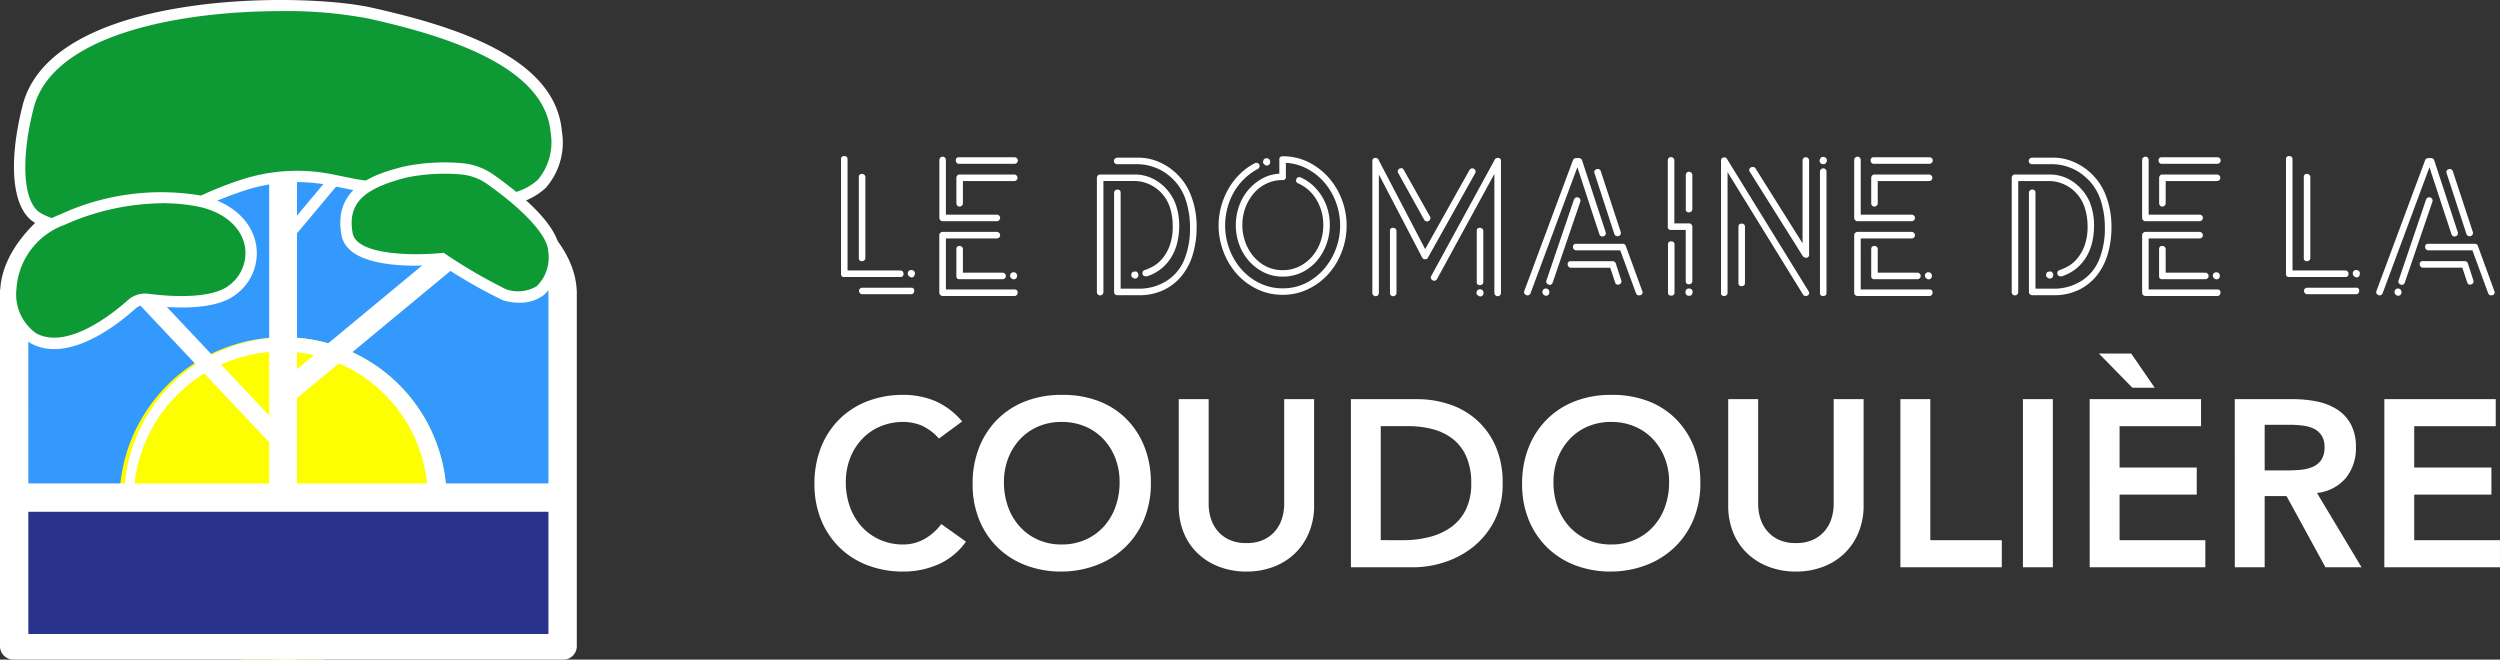 <?xml version="1.0" encoding="UTF-8"?>
<svg xmlns="http://www.w3.org/2000/svg" id="Groupe_2321" data-name="Groupe 2321" width="189.502" height="50" viewBox="0 0 189.502 50">
  <rect x="0" y="0" width="189.502" height="50" fill="#333333" stroke="none"/>
  <g id="Groupe_1" data-name="Groupe 1" transform="translate(-22 -16)">
    <path id="Tracé_1" data-name="Tracé 1" d="M46.709,84.388H5.377V69.758l16.5-10.514,18.279.162,6.553,9.706Z" transform="translate(17.778 -30.516)" fill="#3499fd"></path>
    <path id="Tracé_2" data-name="Tracé 2" d="M66.964,131.2a12.4,12.4,0,1,1-12.4-12.22,12.309,12.309,0,0,1,12.4,12.22" transform="translate(-11.113 -77.416)" fill="#fdfe00"></path>
    <path id="Tracé_3" data-name="Tracé 3" d="M54.568,120.051A11.147,11.147,0,1,1,43.247,131.2a11.247,11.247,0,0,1,11.321-11.145m0-1.074a12.221,12.221,0,1,0,12.4,12.22,12.308,12.308,0,0,0-12.4-12.22" transform="translate(-11.113 -77.416)" fill="#fff"></path>
    <rect id="Rectangle_1036" data-name="Rectangle 1036" width="41.332" height="10.482" transform="translate(23.155 53.962)" fill="#29338c"></rect>
    <rect id="Rectangle_1037" data-name="Rectangle 1037" width="2.107" height="25.572" transform="translate(42.405 27.595)" fill="#fff"></rect>
    <rect id="Rectangle_1038" data-name="Rectangle 1038" width="1.387" height="15.326" transform="matrix(0.728, -0.686, 0.686, 0.728, 32.353, 38.858)" fill="#fff"></rect>
    <rect id="Rectangle_1039" data-name="Rectangle 1039" width="16.259" height="1.686" transform="matrix(0.77, -0.638, 0.638, 0.77, 43.313, 44.977)" fill="#fff"></rect>
    <rect id="Rectangle_1040" data-name="Rectangle 1040" width="5.169" height="0.861" transform="translate(43.737 33.274) rotate(-50.112)" fill="#fff"></rect>
    <path id="Tracé_4" data-name="Tracé 4" d="M42.646,88.156H1.074A1.027,1.027,0,0,1,0,87.185V60.237a.891.891,0,0,1,.024-.207c.189-2.818,2.62-5.684,6.7-7.888A32.387,32.387,0,0,1,21.86,48.6,32.412,32.412,0,0,1,37,52.142c4.118,2.222,6.556,5.116,6.711,7.956a.9.9,0,0,1,.011.139V87.185a1.027,1.027,0,0,1-1.074.972m-40.5-1.944H41.572V60.336c0-.023,0-.046-.005-.07-.152-4.5-8.794-9.725-19.707-9.725s-19.545,5.228-19.7,9.725a.9.9,0,0,1-.014.132Z" transform="translate(22 -22.157)" fill="#fff"></path>
    <rect id="Rectangle_1041" data-name="Rectangle 1041" width="41.653" height="2.148" transform="translate(22.993 52.645)" fill="#fff"></rect>
    <path id="Tracé_5" data-name="Tracé 5" d="M30.6,15.214a13.158,13.158,0,0,0-6.749.392A26.067,26.067,0,0,0,18.4,18.1c-3.235,2.022-8.614.93-10.15-.04s-1.7-4.368-.687-8.371C9.655,1.4,28.106,1.357,33.525,2.57S47.112,6.048,47.6,11.548s-4.448,5.176-4.448,5.176S34.495,16,32.069,15.511l-1.473-.3" transform="translate(16.564 14.43)" fill="#0d9934"></path>
    <path id="Tracé_6" data-name="Tracé 6" d="M12.177,18.088a12.563,12.563,0,0,1-5.721-1.237c-1.653-1.044-1.988-4.431-.875-8.84C7.779-.69,26.633-.633,32.055.581,38.505,2.025,45.972,4.394,46.462,9.94a5.212,5.212,0,0,1-1.21,4.29,5.123,5.123,0,0,1-3.695,1.353c-.362-.031-8.714-.736-11.137-1.221l-1.474-.3a12.759,12.759,0,0,0-6.529.379,25.545,25.545,0,0,0-5.353,2.449,9.284,9.284,0,0,1-4.887,1.2M25.161.842c-7.454,0-17.313,1.7-18.746,7.381-.988,3.914-.787,7.089.5,7.9,1.482.936,6.682,1.922,9.693.04a26.416,26.416,0,0,1,5.539-2.536,13.612,13.612,0,0,1,6.97-.405l1.472.3c2.375.475,10.946,1.2,11.032,1.206a4.311,4.311,0,0,0,3.021-1.1,4.414,4.414,0,0,0,.964-3.609c-.445-5.048-8.054-7.323-13.739-8.6A33.232,33.232,0,0,0,25.161.842" transform="translate(18.127 16)" fill="#fff"></path>
    <path id="Tracé_7" data-name="Tracé 7" d="M14.164,77.423a1.526,1.526,0,0,0-1.216.38c-1.308,1.173-4.841,3.969-7.433,2.574-2.368-1.274-2.875-6.8,2.2-9a17.782,17.782,0,0,1,10.146-1.444c4.312.765,5.369,4.7,2.706,6.8-1.5,1.181-4.923.892-6.4.7" transform="translate(19.027 -38.726)" fill="#0d9934"></path>
    <path id="Tracé_8" data-name="Tracé 8" d="M5.513,79.626a3.684,3.684,0,0,1-1.773-.432,4.458,4.458,0,0,1-1.949-4.142,6.5,6.5,0,0,1,4.179-5.635,18.194,18.194,0,0,1,10.393-1.473c2.306.409,3.951,1.724,4.4,3.518a3.874,3.874,0,0,1-1.5,4.039c-1.58,1.242-4.89,1.026-6.722.788h0a1.094,1.094,0,0,0-.874.273c-1.155,1.036-3.728,3.064-6.151,3.064m8.17-11.054A18.551,18.551,0,0,0,6.314,70.2a5.535,5.535,0,0,0-3.664,4.883,3.6,3.6,0,0,0,1.5,3.35c2.4,1.291,5.92-1.6,6.943-2.515a1.956,1.956,0,0,1,1.558-.486c2.848.371,5.121.143,6.08-.611a3.038,3.038,0,0,0,1.2-3.155c-.365-1.455-1.754-2.532-3.717-2.88a14.476,14.476,0,0,0-2.53-.218" transform="translate(20.597 -37.165)" fill="#fff"></path>
    <path id="Tracé_9" data-name="Tracé 9" d="M133.031,60.2a4.491,4.491,0,0,0-2.358-.823,14.793,14.793,0,0,0-4.166.267c-2.351.623-4.931,1.554-4.355,4.691.475,2.588,7.205,1.86,7.205,1.86a41.789,41.789,0,0,0,4.751,2.75c1.029.324,3.844.565,3.721-3.316-.058-1.822-3.126-4.243-4.8-5.429" transform="translate(-73.846 -30.596)" fill="#0d9934"></path>
    <path id="Tracé_10" data-name="Tracé 10" d="M133.645,67.973a4.323,4.323,0,0,1-1.238-.184,37.059,37.059,0,0,1-4.729-2.717c-1.212.116-7.016.525-7.521-2.225-.691-3.765,2.795-4.688,4.667-5.184a15.161,15.161,0,0,1,4.3-.281,4.919,4.919,0,0,1,2.584.9c2.239,1.588,4.92,3.878,4.98,5.766a3.811,3.811,0,0,1-1.209,3.355,2.992,2.992,0,0,1-1.833.568m-5.754-3.788.128.084a38.945,38.945,0,0,0,4.645,2.7,2.766,2.766,0,0,0,2.294-.249,3.035,3.035,0,0,0,.869-2.643c-.037-1.163-1.763-3.067-4.618-5.092a4.057,4.057,0,0,0-2.132-.745,14.333,14.333,0,0,0-4.032.254c-2.834.75-4.5,1.715-4.042,4.2.328,1.79,5.094,1.688,6.737,1.511Z" transform="translate(-72.273 -29.026)" fill="#fff"></path>
    <rect id="Rectangle_1042" data-name="Rectangle 1042" width="43.721" height="47.197" transform="translate(22 16)" fill="none"></rect>
  </g>
  <path id="Tracé_7988" data-name="Tracé 7988" d="M2.115-.36A.222.222,0,0,1,2.19-.533.26.26,0,0,1,2.37-.6H6.06a.212.212,0,0,1,.24.24.26.26,0,0,1-.068.18.222.222,0,0,1-.172.075H2.37A.245.245,0,0,1,2.19-.18.245.245,0,0,1,2.115-.36ZM.99-1.41a.212.212,0,0,1-.24-.24v-8.685a.212.212,0,0,1,.24-.24q.255,0,.255.24v8.43h3.99a.239.239,0,0,1,.188.075.26.26,0,0,1,.067.18q0,.24-.255.24ZM2.1-8.985a.212.212,0,0,1,.24-.24.26.26,0,0,1,.18.068.222.222,0,0,1,.075.172V-2.85a.222.222,0,0,1-.075.172.26.26,0,0,1-.18.068.212.212,0,0,1-.24-.24Zm3.975,7.6a.348.348,0,0,1-.225-.15.263.263,0,0,1-.03-.21v-.015a.26.26,0,0,1,.255-.18.1.1,0,0,1,.045.007.1.1,0,0,0,.045.007.228.228,0,0,1,.165.135.256.256,0,0,1,0,.21v.015A.231.231,0,0,1,6.075-1.38ZM8.46.03a.245.245,0,0,1-.18-.075A.245.245,0,0,1,8.2-.225v-4.35a.245.245,0,0,1,.075-.18.245.245,0,0,1,.18-.075h4.1a.245.245,0,0,1,.18.075.245.245,0,0,1,.075.18.222.222,0,0,1-.075.173.26.26,0,0,1-.18.068H8.7v3.87h5.2a.212.212,0,0,1,.24.24.26.26,0,0,1-.068.18A.222.222,0,0,1,13.9.03Zm0-5.67a.245.245,0,0,1-.18-.075.245.245,0,0,1-.075-.18v-4.38a.245.245,0,0,1,.075-.18.245.245,0,0,1,.18-.075.222.222,0,0,1,.172.075.26.26,0,0,1,.068.18v4.14h3.855a.26.26,0,0,1,.18.068.222.222,0,0,1,.075.173.245.245,0,0,1-.075.18.245.245,0,0,1-.18.075Zm5.415-3.54a.245.245,0,0,1,.18.075.245.245,0,0,1,.075.18.222.222,0,0,1-.075.172.26.26,0,0,1-.18.068H9.99v1.68a.245.245,0,0,1-.075.18.245.245,0,0,1-.18.075.222.222,0,0,1-.172-.075.26.26,0,0,1-.068-.18v-1.92a.26.26,0,0,1,.068-.18.222.222,0,0,1,.172-.075ZM9.69-9.99a.222.222,0,0,1-.172-.075.26.26,0,0,1-.068-.18.212.212,0,0,1,.24-.24H13.9a.26.26,0,0,1,.18.067.222.222,0,0,1,.075.172.245.245,0,0,1-.075.18.245.245,0,0,1-.18.075Zm.045,6.225a.26.26,0,0,1,.18.067.239.239,0,0,1,.075.188v1.77h3a.245.245,0,0,1,.18.075.245.245,0,0,1,.075.18.222.222,0,0,1-.075.173.26.26,0,0,1-.18.067H9.735a.212.212,0,0,1-.24-.24V-3.51Q9.495-3.765,9.735-3.765Zm4.185,2.01a.226.226,0,0,1,.15.128.283.283,0,0,1,.015.2v.015a.26.26,0,0,1-.255.18.361.361,0,0,1-.225-.142.273.273,0,0,1-.03-.218.26.26,0,0,1,.255-.18A.209.209,0,0,1,13.92-1.755ZM21.69-9.96a.26.26,0,0,1-.18-.068.222.222,0,0,1-.075-.172.245.245,0,0,1,.075-.18.245.245,0,0,1,.18-.075h1.62a3.742,3.742,0,0,1,1.245.21,4.482,4.482,0,0,1,1.11.57,4.521,4.521,0,0,1,.915.862,4.367,4.367,0,0,1,.645,1.088,6.441,6.441,0,0,1,.48,2.55,7.149,7.149,0,0,1-.27,1.988,4.741,4.741,0,0,1-.818,1.635,3.982,3.982,0,0,1-1.372,1.11A4.277,4.277,0,0,1,23.31-.03H21.7a.26.26,0,0,1-.18-.068A.222.222,0,0,1,21.45-.27V-7.785a.239.239,0,0,1,.075-.187.26.26,0,0,1,.18-.068q.24,0,.24.255v7.26H23.31a3.889,3.889,0,0,0,2.122-.593,3.428,3.428,0,0,0,1.372-1.7,6.2,6.2,0,0,0,.4-2.355,6.711,6.711,0,0,0-.322-2.077A3.9,3.9,0,0,0,25.74-8.985a3.677,3.677,0,0,0-1.283-.758A3.8,3.8,0,0,0,23.31-9.96ZM20.385-.015a.222.222,0,0,1-.172-.075.26.26,0,0,1-.068-.18V-8.925a.26.26,0,0,1,.068-.18.222.222,0,0,1,.172-.075H22.98a3.094,3.094,0,0,1,1.838.57A3.659,3.659,0,0,1,26.04-7.125a4.739,4.739,0,0,1,.345,1.845,5.37,5.37,0,0,1-.143,1.245,3.889,3.889,0,0,1-.442,1.1,3.391,3.391,0,0,1-.765.885,3.367,3.367,0,0,1-1.11.593q-.27,0-.315-.165a.261.261,0,0,1,.015-.195.229.229,0,0,1,.15-.12,3.854,3.854,0,0,0,.6-.263,2.468,2.468,0,0,0,.7-.57,3.336,3.336,0,0,0,.578-.99,4.173,4.173,0,0,0,.24-1.522,4.506,4.506,0,0,0-.232-1.463,2.95,2.95,0,0,0-.818-1.223,2.867,2.867,0,0,0-.877-.533,2.718,2.718,0,0,0-.983-.187H20.64V-.27a.245.245,0,0,1-.075.18A.245.245,0,0,1,20.385-.015Zm2.64-1.275a.373.373,0,0,1-.24-.142.237.237,0,0,1-.015-.217.181.181,0,0,1,.135-.158,1,1,0,0,1,.21-.023.279.279,0,0,1,.15.143.283.283,0,0,1,.015.2v.015A.26.26,0,0,1,23.025-1.29ZM29.37-5.31a5.522,5.522,0,0,1,.188-1.425,5.606,5.606,0,0,1,.54-1.327,5.262,5.262,0,0,1,.863-1.132,4.561,4.561,0,0,1,1.155-.84.174.174,0,0,1,.12-.03.235.235,0,0,1,.21.12.228.228,0,0,1,.022.2.256.256,0,0,1-.127.143,4.594,4.594,0,0,0-1.05.772,4.529,4.529,0,0,0-.78,1.02,5.018,5.018,0,0,0-.48,1.2,5.157,5.157,0,0,0-.165,1.3,5.036,5.036,0,0,0,.323,1.778,4.888,4.888,0,0,0,.9,1.522,4.421,4.421,0,0,0,1.38,1.057,3.916,3.916,0,0,0,1.763.4,3.869,3.869,0,0,0,1.755-.4,4.4,4.4,0,0,0,1.373-1.065,5.005,5.005,0,0,0,.9-1.523,4.975,4.975,0,0,0,.323-1.77,5.029,5.029,0,0,0-.3-1.717,4.929,4.929,0,0,0-.84-1.485,4.5,4.5,0,0,0-1.3-1.073,3.935,3.935,0,0,0-1.673-.48V-9a.212.212,0,0,1-.24.24,2.778,2.778,0,0,0-1.26.285A2.958,2.958,0,0,0,32-7.71a3.563,3.563,0,0,0-.615,1.095A3.8,3.8,0,0,0,31.17-5.34a3.753,3.753,0,0,0,.218,1.26,3.481,3.481,0,0,0,.623,1.1,3.066,3.066,0,0,0,.967.765,2.731,2.731,0,0,0,1.252.285,2.778,2.778,0,0,0,1.26-.285,3.089,3.089,0,0,0,.975-.758,3.391,3.391,0,0,0,.623-1.087,3.8,3.8,0,0,0,.217-1.275,3.663,3.663,0,0,0-.517-1.935,3.046,3.046,0,0,0-1.4-1.245.2.2,0,0,1-.128-.127.223.223,0,0,1,.007-.187.208.208,0,0,1,.225-.15.209.209,0,0,1,.09.015,3.385,3.385,0,0,1,.915.593,3.9,3.9,0,0,1,.7.84,4.033,4.033,0,0,1,.45,1.028A4.266,4.266,0,0,1,37.8-5.34a4.179,4.179,0,0,1-.263,1.47,4.06,4.06,0,0,1-.727,1.245,3.486,3.486,0,0,1-1.125.862,3.269,3.269,0,0,1-1.455.322,3.161,3.161,0,0,1-1.447-.33,3.7,3.7,0,0,1-1.125-.87,3.869,3.869,0,0,1-.728-1.245,4.246,4.246,0,0,1-.255-1.455,4.32,4.32,0,0,1,.233-1.4,3.879,3.879,0,0,1,.667-1.215,3.788,3.788,0,0,1,1.042-.885,3.026,3.026,0,0,1,1.357-.4v-1.08q0-.24.255-.24a4.3,4.3,0,0,1,1.95.442,5.03,5.03,0,0,1,1.53,1.17,5.387,5.387,0,0,1,1.005,1.672,5.474,5.474,0,0,1,.36,1.965,5.534,5.534,0,0,1-.36,1.973,5.366,5.366,0,0,1-1.005,1.68A4.9,4.9,0,0,1,36.173-.5,4.374,4.374,0,0,1,34.23-.06,4.408,4.408,0,0,1,32.272-.5a4.9,4.9,0,0,1-1.537-1.163,5.366,5.366,0,0,1-1-1.68A5.534,5.534,0,0,1,29.37-5.31Zm3.39-4.92a.231.231,0,0,1,.255-.18.209.209,0,0,1,.09.015.224.224,0,0,1,.15.135.306.306,0,0,1,.015.21.262.262,0,0,1-.255.195.428.428,0,0,1-.24-.158.209.209,0,0,1-.015-.2ZM49.275-.465a.226.226,0,0,1,.15.127.32.32,0,0,1,.015.218.231.231,0,0,1-.255.18.361.361,0,0,1-.225-.142A.273.273,0,0,1,48.93-.3a.26.26,0,0,1,.255-.18A.209.209,0,0,1,49.275-.465ZM42.6.045a.222.222,0,0,1-.173-.075.26.26,0,0,1-.067-.18V-4.9a.212.212,0,0,1,.24-.24.26.26,0,0,1,.18.068.222.222,0,0,1,.075.173V-.21a.245.245,0,0,1-.075.18A.245.245,0,0,1,42.6.045Zm2.58-5.67a.248.248,0,0,1-.225-.12L42.99-9.285a.211.211,0,0,1-.03-.187.287.287,0,0,1,.12-.158.491.491,0,0,1,.12-.03.212.212,0,0,1,.21.135L45.39-6a.211.211,0,0,1,.03.188.287.287,0,0,1-.12.157A.491.491,0,0,1,45.18-5.625ZM41.28.045A.245.245,0,0,1,41.1-.03a.245.245,0,0,1-.075-.18V-10.2a.225.225,0,0,1,.195-.24.5.5,0,0,1,.157.022.2.2,0,0,1,.112.113l3.54,6.78,3.36-6a.235.235,0,0,1,.21-.12.174.174,0,0,1,.12.03.228.228,0,0,1,.12.142.244.244,0,0,1-.015.188L45.24-2.88a.2.2,0,0,1-.225.12.2.2,0,0,1-.21-.12L41.52-9.18V-.21a.26.26,0,0,1-.068.18A.222.222,0,0,1,41.28.045Zm7.9-.84a.212.212,0,0,1-.24-.24V-4.9a.212.212,0,0,1,.24-.24.26.26,0,0,1,.18.068.222.222,0,0,1,.075.173v3.87a.222.222,0,0,1-.075.172A.26.26,0,0,1,49.185-.8Zm1.35.84a.245.245,0,0,1-.18-.075.245.245,0,0,1-.075-.18V-9.225L45.93-1.26a.242.242,0,0,1-.225.135.256.256,0,0,1-.12-.045.228.228,0,0,1-.12-.142.211.211,0,0,1,.03-.187l4.815-8.82a.208.208,0,0,1,.12-.1.572.572,0,0,1,.165-.022.222.222,0,0,1,.18.24V-.21a.26.26,0,0,1-.068.18A.222.222,0,0,1,50.535.045Zm2.235-.06q-.3-.09-.225-.33l3.69-9.915a.25.25,0,0,1,.24-.165h.21a.25.25,0,0,1,.24.165L58.71-4.815a.261.261,0,0,1-.015.2.229.229,0,0,1-.15.12.059.059,0,0,0-.037.008.059.059,0,0,1-.037.007.251.251,0,0,1-.24-.18l-1.665-5.07L53.01-.165A.251.251,0,0,1,52.77-.015Zm8.49,0a.251.251,0,0,1-.24-.15l-1.2-3.27H56.49A.239.239,0,0,1,56.3-3.51a.26.26,0,0,1-.067-.18q0-.24.255-.24H60a.242.242,0,0,1,.225.135l1.26,3.45a.221.221,0,0,1-.15.315Zm-6.81-.8q-.3-.09-.225-.33L56.31-7.29a.27.27,0,0,1,.24-.165.1.1,0,0,1,.045.008.067.067,0,0,0,.03.007.226.226,0,0,1,.15.128.248.248,0,0,1,.015.188l-2.1,6.15A.25.25,0,0,1,54.45-.81Zm5.2-.015A.209.209,0,0,1,59.43-.99l-.375-1.125H56.07A.222.222,0,0,1,55.9-2.19a.26.26,0,0,1-.068-.18.212.212,0,0,1,.24-.24h3.165a.25.25,0,0,1,.24.165l.42,1.3a.228.228,0,0,1-.015.18.229.229,0,0,1-.15.12ZM59.61-4.5a.25.25,0,0,1-.24-.165l-1.5-4.6a.221.221,0,0,1,.15-.315A.167.167,0,0,1,58.1-9.6a.233.233,0,0,1,.24.165L59.85-4.83a.261.261,0,0,1-.015.2.229.229,0,0,1-.15.12ZM54.18.015a.361.361,0,0,1-.225-.143.273.273,0,0,1-.03-.217A.262.262,0,0,1,54.18-.54a.1.1,0,0,1,.045.007.1.1,0,0,0,.045.008.279.279,0,0,1,.15.142.283.283,0,0,1,.015.2v.015A.26.26,0,0,1,54.18.015Zm10.6-1.11V-4.98H63.66a.212.212,0,0,1-.24-.24v-5.025a.26.26,0,0,1,.068-.18.222.222,0,0,1,.173-.075.245.245,0,0,1,.18.075.245.245,0,0,1,.075.18v4.77h1.11a.245.245,0,0,1,.18.075.246.246,0,0,1,.075.18V-1.1a.222.222,0,0,1-.075.173.26.26,0,0,1-.18.067A.212.212,0,0,1,64.785-1.1ZM63.435-3.87a.212.212,0,0,1,.24-.24q.255,0,.255.24V-.24q0,.24-.255.24a.212.212,0,0,1-.24-.24ZM65.28-6.555a.222.222,0,0,1-.075.173.26.26,0,0,1-.18.068.212.212,0,0,1-.24-.24v-2.58a.26.26,0,0,1,.068-.18.222.222,0,0,1,.173-.075.245.245,0,0,1,.18.075.246.246,0,0,1,.075.18ZM64.935,0a.224.224,0,0,1-.15-.135.306.306,0,0,1-.015-.21V-.36a.26.26,0,0,1,.255-.18.1.1,0,0,1,.045.007.1.1,0,0,0,.045.008.228.228,0,0,1,.165.135.256.256,0,0,1,0,.21v.015a.231.231,0,0,1-.255.18ZM69.27-.96q0,.24-.255.24a.212.212,0,0,1-.24-.24V-5.2q0-.255.24-.255a.225.225,0,0,1,.255.255ZM67.695.03a.212.212,0,0,1-.24-.24V-10.23a.222.222,0,0,1,.18-.24.067.067,0,0,0,.03-.007.067.067,0,0,1,.03-.007.235.235,0,0,1,.21.12l6.18,10.02A.221.221,0,0,1,74.01,0a.476.476,0,0,1-.135.03.235.235,0,0,1-.21-.12L67.95-9.36V-.21a.222.222,0,0,1-.075.173A.26.26,0,0,1,67.695.03Zm1.95-9.405a.221.221,0,0,1,.075-.345.245.245,0,0,1,.135-.03.221.221,0,0,1,.21.1l3.57,5.685v-6.27a.26.26,0,0,1,.068-.18.222.222,0,0,1,.173-.075.245.245,0,0,1,.18.075.246.246,0,0,1,.075.18v7.125a.221.221,0,0,1-.18.24.33.33,0,0,1-.285-.105Zm5.55-.27a.239.239,0,0,1,.188.075.26.26,0,0,1,.067.18V-.21q0,.24-.255.24a.212.212,0,0,1-.24-.24V-9.39a.26.26,0,0,1,.067-.18A.222.222,0,0,1,75.195-9.645Zm-.075-.33a.228.228,0,0,1-.165-.135.305.305,0,0,1-.015-.21h.015a.234.234,0,0,1,.255-.195.059.059,0,0,1,.037.007.059.059,0,0,0,.037.007.257.257,0,0,1,.18.345l-.015.015a.231.231,0,0,1-.255.18ZM77.805.03a.245.245,0,0,1-.18-.075.245.245,0,0,1-.075-.18v-4.35a.245.245,0,0,1,.075-.18.245.245,0,0,1,.18-.075H81.9a.245.245,0,0,1,.18.075.245.245,0,0,1,.075.18.222.222,0,0,1-.075.173.26.26,0,0,1-.18.068H78.045v3.87H83.25a.212.212,0,0,1,.24.24.26.26,0,0,1-.067.18A.222.222,0,0,1,83.25.03Zm0-5.67a.245.245,0,0,1-.18-.075.245.245,0,0,1-.075-.18v-4.38a.245.245,0,0,1,.075-.18.245.245,0,0,1,.18-.075.222.222,0,0,1,.173.075.26.26,0,0,1,.067.18v4.14H81.9a.26.26,0,0,1,.18.068.222.222,0,0,1,.075.173.245.245,0,0,1-.075.18.245.245,0,0,1-.18.075ZM83.22-9.18a.245.245,0,0,1,.18.075.245.245,0,0,1,.075.18.222.222,0,0,1-.075.172.26.26,0,0,1-.18.068H79.335v1.68a.245.245,0,0,1-.075.18.245.245,0,0,1-.18.075.222.222,0,0,1-.172-.075.26.26,0,0,1-.068-.18v-1.92a.26.26,0,0,1,.068-.18.222.222,0,0,1,.172-.075Zm-4.185-.81a.222.222,0,0,1-.173-.075.26.26,0,0,1-.067-.18.212.212,0,0,1,.24-.24H83.25a.26.26,0,0,1,.18.067.222.222,0,0,1,.075.172.246.246,0,0,1-.075.18.245.245,0,0,1-.18.075Zm.045,6.225a.26.26,0,0,1,.18.067.239.239,0,0,1,.075.188v1.77h3a.245.245,0,0,1,.18.075.246.246,0,0,1,.075.18.222.222,0,0,1-.075.173.26.26,0,0,1-.18.067H79.08a.212.212,0,0,1-.24-.24V-3.51Q78.84-3.765,79.08-3.765Zm4.185,2.01a.226.226,0,0,1,.15.128.283.283,0,0,1,.015.2v.015a.26.26,0,0,1-.255.18.361.361,0,0,1-.225-.142.273.273,0,0,1-.03-.218.26.26,0,0,1,.255-.18A.209.209,0,0,1,83.265-1.755Zm7.77-8.205a.26.26,0,0,1-.18-.068.222.222,0,0,1-.075-.172.245.245,0,0,1,.075-.18.245.245,0,0,1,.18-.075h1.62a3.742,3.742,0,0,1,1.245.21,4.482,4.482,0,0,1,1.11.57,4.521,4.521,0,0,1,.915.862,4.367,4.367,0,0,1,.645,1.088,6.441,6.441,0,0,1,.48,2.55,7.149,7.149,0,0,1-.27,1.988,4.741,4.741,0,0,1-.817,1.635A3.982,3.982,0,0,1,94.59-.442a4.277,4.277,0,0,1-1.935.412h-1.6A.26.26,0,0,1,90.87-.1a.222.222,0,0,1-.075-.172V-7.785a.239.239,0,0,1,.075-.187.26.26,0,0,1,.18-.068q.24,0,.24.255v7.26h1.365a3.889,3.889,0,0,0,2.123-.593,3.428,3.428,0,0,0,1.372-1.7,6.2,6.2,0,0,0,.4-2.355,6.711,6.711,0,0,0-.323-2.077,3.9,3.9,0,0,0-1.147-1.732A3.677,3.677,0,0,0,93.8-9.743a3.8,3.8,0,0,0-1.148-.217ZM89.73-.015a.222.222,0,0,1-.173-.075.26.26,0,0,1-.067-.18V-8.925a.26.26,0,0,1,.067-.18.222.222,0,0,1,.173-.075h2.6a3.094,3.094,0,0,1,1.837.57,3.659,3.659,0,0,1,1.223,1.485A4.739,4.739,0,0,1,95.73-5.28a5.37,5.37,0,0,1-.143,1.245,3.889,3.889,0,0,1-.442,1.1,3.391,3.391,0,0,1-.765.885,3.367,3.367,0,0,1-1.11.593q-.27,0-.315-.165a.261.261,0,0,1,.015-.195.229.229,0,0,1,.15-.12,3.854,3.854,0,0,0,.6-.263,2.468,2.468,0,0,0,.7-.57A3.336,3.336,0,0,0,95-3.757a4.174,4.174,0,0,0,.24-1.522A4.506,4.506,0,0,0,95-6.742a2.95,2.95,0,0,0-.817-1.223,2.867,2.867,0,0,0-.878-.533,2.718,2.718,0,0,0-.982-.187h-2.34V-.27a.246.246,0,0,1-.075.18A.245.245,0,0,1,89.73-.015ZM92.37-1.29a.373.373,0,0,1-.24-.142.237.237,0,0,1-.015-.217.181.181,0,0,1,.135-.158,1,1,0,0,1,.21-.023.279.279,0,0,1,.15.143.283.283,0,0,1,.015.2v.015A.26.26,0,0,1,92.37-1.29ZM99.63.03a.245.245,0,0,1-.18-.075.245.245,0,0,1-.075-.18v-4.35a.245.245,0,0,1,.075-.18.245.245,0,0,1,.18-.075h4.095a.245.245,0,0,1,.18.075.245.245,0,0,1,.075.18.222.222,0,0,1-.075.173.26.26,0,0,1-.18.068H99.87v3.87h5.205a.212.212,0,0,1,.24.24.26.26,0,0,1-.067.18.222.222,0,0,1-.173.075Zm0-5.67a.245.245,0,0,1-.18-.075.245.245,0,0,1-.075-.18v-4.38a.245.245,0,0,1,.075-.18.245.245,0,0,1,.18-.075.222.222,0,0,1,.173.075.26.26,0,0,1,.067.18v4.14h3.855a.26.26,0,0,1,.18.068.222.222,0,0,1,.075.173.245.245,0,0,1-.075.18.245.245,0,0,1-.18.075Zm5.415-3.54a.245.245,0,0,1,.18.075.245.245,0,0,1,.075.18.222.222,0,0,1-.075.172.26.26,0,0,1-.18.068H101.16v1.68a.245.245,0,0,1-.075.18.245.245,0,0,1-.18.075.222.222,0,0,1-.173-.075.26.26,0,0,1-.067-.18v-1.92a.26.26,0,0,1,.067-.18.222.222,0,0,1,.173-.075Zm-4.185-.81a.222.222,0,0,1-.173-.075.26.26,0,0,1-.067-.18.212.212,0,0,1,.24-.24h4.215a.26.26,0,0,1,.18.067.222.222,0,0,1,.075.172.246.246,0,0,1-.075.18.245.245,0,0,1-.18.075Zm.045,6.225a.26.26,0,0,1,.18.067.239.239,0,0,1,.075.188v1.77h3a.245.245,0,0,1,.18.075.246.246,0,0,1,.075.18.222.222,0,0,1-.075.173.26.26,0,0,1-.18.067H100.9a.212.212,0,0,1-.24-.24V-3.51Q100.665-3.765,100.9-3.765Zm4.185,2.01a.226.226,0,0,1,.15.128.283.283,0,0,1,.015.2v.015a.26.26,0,0,1-.255.18.361.361,0,0,1-.225-.142.273.273,0,0,1-.03-.218A.26.26,0,0,1,105-1.77.209.209,0,0,1,105.09-1.755ZM111.645-.36a.222.222,0,0,1,.075-.173A.26.26,0,0,1,111.9-.6h3.69a.212.212,0,0,1,.24.24.26.26,0,0,1-.068.18.222.222,0,0,1-.173.075H111.9a.245.245,0,0,1-.18-.075A.245.245,0,0,1,111.645-.36ZM110.52-1.41a.212.212,0,0,1-.24-.24v-8.685a.212.212,0,0,1,.24-.24q.255,0,.255.24v8.43h3.99a.239.239,0,0,1,.188.075.26.26,0,0,1,.067.18q0,.24-.255.24Zm1.11-7.575a.212.212,0,0,1,.24-.24.26.26,0,0,1,.18.068.222.222,0,0,1,.075.172V-2.85a.222.222,0,0,1-.075.172.26.26,0,0,1-.18.068.212.212,0,0,1-.24-.24Zm3.975,7.6a.348.348,0,0,1-.225-.15.263.263,0,0,1-.03-.21v-.015a.26.26,0,0,1,.255-.18.1.1,0,0,1,.045.007.1.1,0,0,0,.045.007.228.228,0,0,1,.165.135.256.256,0,0,1,0,.21v.015A.231.231,0,0,1,115.6-1.38ZM117.36-.015q-.3-.09-.225-.33l3.69-9.915a.25.25,0,0,1,.24-.165h.21a.25.25,0,0,1,.24.165L123.3-4.815a.261.261,0,0,1-.015.2.229.229,0,0,1-.15.12.059.059,0,0,0-.037.008.059.059,0,0,1-.038.007.251.251,0,0,1-.24-.18l-1.665-5.07L117.6-.165A.251.251,0,0,1,117.36-.015Zm8.49,0a.251.251,0,0,1-.24-.15l-1.2-3.27h-3.33a.239.239,0,0,1-.187-.075.26.26,0,0,1-.068-.18q0-.24.255-.24h3.51a.242.242,0,0,1,.225.135l1.26,3.45a.221.221,0,0,1-.15.315Zm-6.81-.8q-.3-.09-.225-.33L120.9-7.29a.27.27,0,0,1,.24-.165.1.1,0,0,1,.045.008.067.067,0,0,0,.03.007.226.226,0,0,1,.15.128.247.247,0,0,1,.015.188l-2.1,6.15A.25.25,0,0,1,119.04-.81Zm5.205-.015a.209.209,0,0,1-.225-.165l-.375-1.125H120.66a.222.222,0,0,1-.173-.075.26.26,0,0,1-.068-.18.212.212,0,0,1,.24-.24h3.165a.25.25,0,0,1,.24.165l.42,1.3a.228.228,0,0,1-.015.18.229.229,0,0,1-.15.12ZM124.2-4.5a.25.25,0,0,1-.24-.165l-1.5-4.6a.221.221,0,0,1,.15-.315.167.167,0,0,1,.075-.015.233.233,0,0,1,.24.165L124.44-4.83a.261.261,0,0,1-.015.2.229.229,0,0,1-.15.12ZM118.77.015a.361.361,0,0,1-.225-.143.273.273,0,0,1-.03-.217.262.262,0,0,1,.255-.195.1.1,0,0,1,.045.007.1.1,0,0,0,.045.008.279.279,0,0,1,.15.142.283.283,0,0,1,.015.2v.015A.26.26,0,0,1,118.77.015Z" transform="translate(63 22.408)" fill="#fff"></path>
  <path id="Tracé_7989" data-name="Tracé 7989" d="M10.17-9.756a3.8,3.8,0,0,0-1.359-1.008,3.669,3.669,0,0,0-1.323-.252,4.417,4.417,0,0,0-1.791.351,4.1,4.1,0,0,0-1.377.972,4.415,4.415,0,0,0-.891,1.449,4.97,4.97,0,0,0-.315,1.782,5.479,5.479,0,0,0,.315,1.89A4.439,4.439,0,0,0,4.32-3.078a4.146,4.146,0,0,0,1.377.99,4.321,4.321,0,0,0,1.791.36,3.29,3.29,0,0,0,1.5-.369A4.1,4.1,0,0,0,10.35-3.276l1.872,1.332A5.1,5.1,0,0,1,10.116-.216,6.564,6.564,0,0,1,7.47.324,7.448,7.448,0,0,1,4.761-.153,6.181,6.181,0,0,1,2.637-1.5a6.2,6.2,0,0,1-1.4-2.1,7.075,7.075,0,0,1-.5-2.718,7.38,7.38,0,0,1,.5-2.781,6.24,6.24,0,0,1,1.4-2.133,6.115,6.115,0,0,1,2.124-1.359,7.448,7.448,0,0,1,2.709-.477,6.212,6.212,0,0,1,2.4.459,5.6,5.6,0,0,1,2.061,1.557Zm2.556,3.438a7.38,7.38,0,0,1,.5-2.781,6.24,6.24,0,0,1,1.4-2.133,6.115,6.115,0,0,1,2.124-1.359,7.448,7.448,0,0,1,2.709-.477,7.571,7.571,0,0,1,2.736.441,5.98,5.98,0,0,1,2.142,1.341,6.193,6.193,0,0,1,1.4,2.124,7.311,7.311,0,0,1,.5,2.772,7.075,7.075,0,0,1-.5,2.718,6.233,6.233,0,0,1-1.4,2.106A6.414,6.414,0,0,1,22.194-.189a7.578,7.578,0,0,1-2.736.513,7.448,7.448,0,0,1-2.709-.477A6.181,6.181,0,0,1,14.625-1.5a6.2,6.2,0,0,1-1.4-2.1A7.075,7.075,0,0,1,12.726-6.318ZM15.1-6.462a5.479,5.479,0,0,0,.315,1.89,4.439,4.439,0,0,0,.891,1.494,4.146,4.146,0,0,0,1.377.99,4.321,4.321,0,0,0,1.791.36,4.384,4.384,0,0,0,1.8-.36,4.122,4.122,0,0,0,1.386-.99,4.439,4.439,0,0,0,.891-1.494,5.479,5.479,0,0,0,.315-1.89,4.97,4.97,0,0,0-.315-1.782,4.415,4.415,0,0,0-.891-1.449,4.076,4.076,0,0,0-1.386-.972,4.481,4.481,0,0,0-1.8-.351,4.417,4.417,0,0,0-1.791.351,4.1,4.1,0,0,0-1.377.972,4.415,4.415,0,0,0-.891,1.449A4.97,4.97,0,0,0,15.1-6.462ZM38.61-4.68a5.243,5.243,0,0,1-.4,2.079,4.661,4.661,0,0,1-1.08,1.575,4.751,4.751,0,0,1-1.62,1A5.748,5.748,0,0,1,33.48.324a5.748,5.748,0,0,1-2.034-.351,4.849,4.849,0,0,1-1.629-1A4.5,4.5,0,0,1,28.737-2.6,5.349,5.349,0,0,1,28.35-4.68v-8.064h2.268v7.992a3.629,3.629,0,0,0,.144.981,2.756,2.756,0,0,0,.477.945,2.549,2.549,0,0,0,.882.711,2.98,2.98,0,0,0,1.359.279,2.98,2.98,0,0,0,1.359-.279,2.549,2.549,0,0,0,.882-.711,2.756,2.756,0,0,0,.477-.945,3.629,3.629,0,0,0,.144-.981v-7.992H38.61Zm2.79-8.064h5.022a7.688,7.688,0,0,1,2.43.387,5.9,5.9,0,0,1,2.07,1.179,5.761,5.761,0,0,1,1.44,1.989,6.8,6.8,0,0,1,.54,2.817,6.08,6.08,0,0,1-.621,2.835,6.069,6.069,0,0,1-1.6,1.98A6.832,6.832,0,0,1,48.5-.387,7.609,7.609,0,0,1,46.152,0H41.4ZM45.36-2.052A8.033,8.033,0,0,0,47.367-2.3a4.775,4.775,0,0,0,1.647-.756,3.59,3.59,0,0,0,1.107-1.332,4.453,4.453,0,0,0,.4-1.989,4.946,4.946,0,0,0-.36-1.98,3.444,3.444,0,0,0-1-1.341,4.168,4.168,0,0,0-1.512-.756,7.134,7.134,0,0,0-1.917-.243h-2.07v8.64Zm9.018-4.266a7.38,7.38,0,0,1,.5-2.781,6.24,6.24,0,0,1,1.4-2.133A6.115,6.115,0,0,1,58.4-12.591a7.448,7.448,0,0,1,2.709-.477,7.571,7.571,0,0,1,2.736.441,5.98,5.98,0,0,1,2.142,1.341,6.193,6.193,0,0,1,1.4,2.124,7.311,7.311,0,0,1,.5,2.772,7.075,7.075,0,0,1-.5,2.718,6.233,6.233,0,0,1-1.4,2.106A6.414,6.414,0,0,1,63.846-.189,7.578,7.578,0,0,1,61.11.324,7.448,7.448,0,0,1,58.4-.153,6.181,6.181,0,0,1,56.277-1.5a6.2,6.2,0,0,1-1.4-2.1A7.075,7.075,0,0,1,54.378-6.318Zm2.376-.144a5.479,5.479,0,0,0,.315,1.89,4.439,4.439,0,0,0,.891,1.494,4.146,4.146,0,0,0,1.377.99,4.321,4.321,0,0,0,1.791.36,4.384,4.384,0,0,0,1.8-.36,4.122,4.122,0,0,0,1.386-.99,4.439,4.439,0,0,0,.891-1.494,5.479,5.479,0,0,0,.315-1.89,4.97,4.97,0,0,0-.315-1.782,4.415,4.415,0,0,0-.891-1.449,4.076,4.076,0,0,0-1.386-.972,4.481,4.481,0,0,0-1.8-.351,4.417,4.417,0,0,0-1.791.351,4.1,4.1,0,0,0-1.377.972,4.415,4.415,0,0,0-.891,1.449A4.97,4.97,0,0,0,56.754-6.462ZM80.262-4.68a5.243,5.243,0,0,1-.4,2.079,4.661,4.661,0,0,1-1.08,1.575,4.751,4.751,0,0,1-1.62,1,5.748,5.748,0,0,1-2.034.351A5.748,5.748,0,0,1,73.1-.027a4.849,4.849,0,0,1-1.629-1A4.5,4.5,0,0,1,70.389-2.6,5.349,5.349,0,0,1,70-4.68v-8.064H72.27v7.992a3.629,3.629,0,0,0,.144.981,2.756,2.756,0,0,0,.477.945,2.549,2.549,0,0,0,.882.711,2.98,2.98,0,0,0,1.359.279,2.98,2.98,0,0,0,1.359-.279,2.549,2.549,0,0,0,.882-.711,2.756,2.756,0,0,0,.477-.945,3.629,3.629,0,0,0,.144-.981v-7.992h2.268Zm2.79-8.064H85.32V-2.052h5.418V0H83.052Zm9.288,0h2.268V0H92.34Zm5.058,0h8.442v2.052H99.666V-7.56h5.85v2.052h-5.85v3.456h6.5V0H97.4Zm4.932-.864h-1.692L98.1-16.2h2.448Zm6.066.864h4.428a9.021,9.021,0,0,1,1.773.171,4.54,4.54,0,0,1,1.521.585,3.06,3.06,0,0,1,1.062,1.116,3.594,3.594,0,0,1,.4,1.782,3.549,3.549,0,0,1-.765,2.322,3.281,3.281,0,0,1-2.187,1.134L118.008,0h-2.736L112.32-5.4h-1.656V0H108.4Zm4.032,5.4q.486,0,.972-.045a2.985,2.985,0,0,0,.891-.216,1.521,1.521,0,0,0,.657-.522,1.659,1.659,0,0,0,.252-.981,1.565,1.565,0,0,0-.234-.9,1.454,1.454,0,0,0-.612-.513,2.817,2.817,0,0,0-.837-.225,7.627,7.627,0,0,0-.891-.054h-1.962v3.456Zm7.308-5.4h8.442v2.052H122V-7.56h5.85v2.052H122v3.456h6.5V0h-8.766Z" transform="translate(61 43)" fill="#fff"></path>
</svg>
